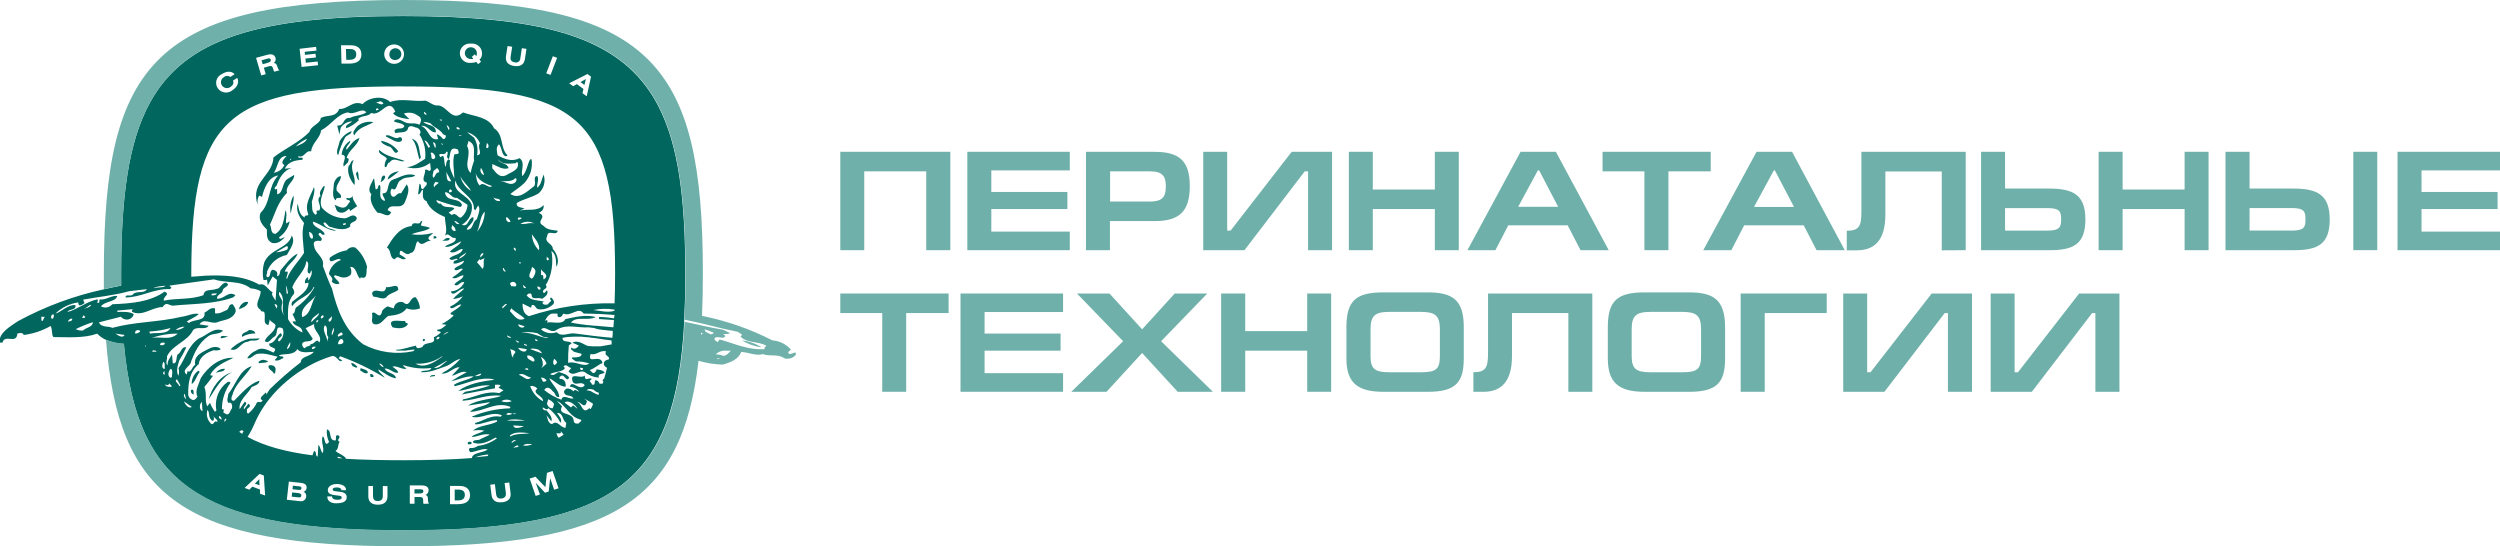 <?xml version="1.0" encoding="UTF-8"?> <svg xmlns="http://www.w3.org/2000/svg" width="270" height="59" viewBox="0 0 270 59" fill="none"> <g clip-path="url(#clip0_1_82)"> <path d="M43.694 18.053C43.773 18.057 43.852 18.057 43.931 18.053H43.694Z" fill="#00665E"></path> <path d="M40.336 13.188C40.027 13.128 39.708 13.138 39.403 13.216C39.099 13.295 38.816 13.44 38.577 13.642C38.351 13.941 37.967 14.317 38.272 14.612C38.73 13.71 39.646 13.637 40.336 13.188Z" fill="#00665E"></path> <path d="M37.282 14.834C37.509 14.535 37.967 14.535 37.967 14.158C37.408 14.364 36.947 14.764 36.671 15.283C36.593 15.809 36.209 16.402 36.519 16.779C36.69 16.102 36.947 15.449 37.282 14.834Z" fill="#00665E"></path> <path d="M43.389 15.206C43.468 14.983 43.389 14.752 43.084 14.834C42.704 15.133 42.246 14.535 41.696 14.607V14.761C42.246 14.983 42.931 15.582 43.389 15.206Z" fill="#00665E"></path> <path d="M36.898 16.702C37.661 16.779 36.898 17.608 37.129 17.976L37.592 17.522C37.592 17.373 37.819 17.069 37.439 17.069C37.666 16.162 38.582 15.8 38.827 14.897C38.138 15.124 37.833 15.722 37.439 16.171C37.208 15.872 37.902 15.496 37.819 15.197C37.558 15.362 37.339 15.583 37.179 15.844C37.02 16.105 36.923 16.398 36.898 16.702Z" fill="#00665E"></path> <path d="M45.453 16.987C45.221 16.239 45.374 15.264 44.458 14.965C44.995 15.487 45.069 16.538 45.3 17.232L45.453 16.987Z" fill="#00665E"></path> <path d="M41.936 15.809C42.473 15.809 42.552 16.928 43.01 16.33C42.562 15.737 41.9 15.335 41.159 15.206C41.173 15.505 41.612 15.654 41.936 15.809Z" fill="#00665E"></path> <path d="M41.784 17.151C41.592 17.413 41.511 17.738 41.557 18.057C41.936 18.057 41.71 17.604 42.094 17.531C42.556 16.856 43.236 17.608 43.694 17.382C42.769 17.01 41.71 16.928 40.946 16.185C40.794 16.702 41.612 16.779 41.784 17.151Z" fill="#00665E"></path> <path d="M37.661 17.894C37.435 18.642 37.814 19.39 38.272 19.989C38.503 19.014 37.661 18.343 38.198 17.296C37.814 17.377 37.911 17.753 37.661 17.894Z" fill="#00665E"></path> <path d="M38.809 19.472C38.656 19.172 38.809 18.724 38.577 18.502L38.425 18.801C38.577 18.95 38.503 19.399 38.809 19.472Z" fill="#00665E"></path> <path d="M41.862 19.399C42.297 19.135 42.706 18.831 43.084 18.492C42.538 18.574 41.936 18.801 41.862 19.399Z" fill="#00665E"></path> <path d="M40.104 20.968C39.877 21.643 40.257 22.391 40.794 22.99C41.33 22.917 41.936 23.665 42.246 22.917L41.862 22.691C42.168 21.784 43.389 22.84 43.773 21.72C44 21.117 44.305 20.446 43.926 19.907L43.315 20.882C42.852 20.732 42.704 21.48 42.32 21.181C42.228 21.062 42.178 20.918 42.178 20.768C42.178 20.619 42.228 20.474 42.32 20.356C42.931 20.809 42.783 19.608 43.315 19.449C43.778 18.996 44.537 19.299 44.842 18.928C43.917 18.628 43.236 19.15 42.473 19.381C41.631 19.68 42.168 20.95 41.33 20.877C41.252 21.176 41.631 21.398 41.557 21.702C40.719 21.476 41.252 20.428 41.025 19.98C40.719 19.98 40.946 20.501 40.562 20.433L40.41 19.309H40.336C40.183 19.771 39.572 20.447 40.104 20.968Z" fill="#00665E"></path> <path d="M41.478 18.95C41.099 19.023 41.252 19.472 41.099 19.621C41.252 19.698 41.33 19.472 41.404 19.472C41.557 19.322 41.71 19.023 41.478 18.95Z" fill="#00665E"></path> <path d="M36.287 21.643C36.213 21.267 36.671 21.417 36.824 21.344C36.898 20.968 36.593 20.891 36.361 20.596C36.209 19.921 36.824 19.621 36.824 19.023C36.44 19.023 36.135 19.476 36.06 19.848C36.06 20.297 35.755 21.344 36.287 21.643Z" fill="#00665E"></path> <path d="M38.119 21.067C38.045 21.439 37.587 21.439 37.435 21.367C37.282 21.666 37.74 21.516 37.814 21.743L37.435 22.264C37.05 22.641 36.509 22.264 36.135 22.115C36.287 22.414 36.287 22.863 36.671 22.94C37.134 23.09 37.509 22.713 37.661 22.564C37.814 22.564 37.74 22.713 37.814 22.79L38.577 22.264C38.374 21.942 37.967 21.417 38.119 21.067Z" fill="#00665E"></path> <path d="M31.707 21.117C31.373 21.711 31.265 22.402 31.401 23.067C31.475 22.468 31.781 21.793 31.707 21.117Z" fill="#00665E"></path> <path d="M44.458 24.413C43.07 24.563 42.399 25.773 41.784 26.735C42.32 27.034 42.015 27.854 42.626 28.004C43.088 27.405 43.236 28.23 43.847 27.931C43.638 27.754 43.408 27.602 43.163 27.478C43.163 26.431 43.773 27.85 44.305 27.328C44.995 27.251 44.768 26.204 45.147 26.055C45.61 26.802 46.073 25.832 46.535 26.055L46.461 25.977C45.925 25.606 46.688 25.379 46.767 25.157C46.014 25.36 45.227 25.411 44.453 25.306C45.064 25.007 45.906 25.007 46.443 24.631C46.059 24.409 45.753 24.481 45.448 24.332L45.601 23.878H45.448C45.314 24.486 44.611 23.738 44.458 24.413Z" fill="#00665E"></path> <path d="M47.132 25.601C47.058 25.451 46.98 25.524 46.827 25.524V25.751H46.98C47.058 25.76 47.211 25.683 47.132 25.601Z" fill="#00665E"></path> <path d="M48.585 25.76C48.201 25.533 47.895 25.982 47.743 26.059C47.974 25.909 48.506 26.132 48.585 25.76Z" fill="#00665E"></path> <path d="M38.374 26.735C38.207 26.682 38.028 26.683 37.861 26.737C37.695 26.79 37.551 26.894 37.448 27.034C36.77 27.147 36.133 27.43 35.598 27.854C35.519 28.761 36.523 27.632 36.819 28.081C36.489 28.199 36.196 28.399 35.968 28.661C35.74 28.923 35.585 29.239 35.519 29.577C35.672 29.799 36.056 30.099 35.825 30.402C35.922 30.523 36.056 30.61 36.208 30.65C36.36 30.69 36.52 30.681 36.666 30.624C36.588 30.325 36.204 30.171 36.056 29.799L36.209 29.727C36.361 29.799 36.514 29.799 36.671 29.876C36.873 29.969 37.1 29.998 37.319 29.957C37.539 29.916 37.739 29.809 37.893 29.65C37.939 29.515 37.956 29.372 37.942 29.231C37.928 29.09 37.885 28.953 37.814 28.829C38.503 28.752 38.503 29.799 38.883 30.098L38.961 29.949C39.799 30.248 39.493 29.201 39.646 28.829C39.45 28.02 39.006 27.289 38.374 26.735Z" fill="#00665E"></path> <path d="M41.71 32.12C42.015 31.667 42.704 31.599 43.01 31.295C43.01 30.475 42.168 31.15 41.71 30.996C41.557 31.971 40.719 31.073 40.257 31.522C40.104 31.744 40.257 31.898 40.336 32.043C40.794 32.043 41.33 32.401 41.71 32.12Z" fill="#00665E"></path> <path d="M43.542 32.646C43.431 32.607 43.312 32.594 43.195 32.608C43.078 32.622 42.966 32.663 42.868 32.728C42.77 32.792 42.69 32.878 42.632 32.979C42.575 33.08 42.542 33.193 42.538 33.308L41.848 33.086C41.617 33.236 41.238 33.458 41.238 33.757C40.932 34.582 40.548 33.458 40.169 33.834C40.322 34.287 39.938 34.881 40.474 35.031C41.159 35.103 41.4 34.505 41.922 34.124C42.612 34.047 43.454 33.975 43.912 33.299C44.141 33.392 44.388 33.441 44.636 33.441C44.885 33.441 45.131 33.392 45.36 33.299C45.323 32.866 45.163 32.451 44.897 32.102C44.231 32.043 44.305 33.308 43.542 32.646Z" fill="#00665E"></path> <path d="M26.807 32.646C26.428 32.42 25.817 33.018 25.817 33.394C26.206 33.245 26.664 33.095 26.807 32.646Z" fill="#00665E"></path> <path d="M43.773 34.668C43.31 34.745 41.71 34.297 42.385 35.344C42.917 35.493 43.773 35.566 44.065 34.967C44 34.89 43.694 34.89 43.773 34.668Z" fill="#00665E"></path> <path d="M26.132 36.386C26.57 36.134 27.071 36.005 27.58 36.015C27.506 35.711 27.2 35.638 26.895 35.638C26.664 35.938 26.053 35.861 26.132 36.386Z" fill="#00665E"></path> <path d="M23.837 36.536C24.128 36.506 24.413 36.43 24.679 36.309C24.448 36.386 23.763 36.087 23.837 36.536Z" fill="#00665E"></path> <path d="M26.807 36.908C27.112 36.609 27.802 36.985 28.029 36.536C27.566 36.609 27.103 36.536 26.807 36.609C26.084 36.82 25.427 37.207 24.896 37.733C25.748 38.032 25.979 36.908 26.807 36.908Z" fill="#00665E"></path> <path d="M45.833 36.609C45.758 36.536 45.605 36.686 45.679 36.835H45.833C45.833 36.763 45.986 36.686 45.833 36.609Z" fill="#00665E"></path> <path d="M28.954 39.007C28.785 38.931 28.606 38.881 28.422 38.857C28.191 38.857 27.811 39.08 27.959 39.229C28.269 39.157 28.801 39.229 28.954 39.007Z" fill="#00665E"></path> <path d="M37.911 39.229L38.064 39.528C38.217 39.605 38.596 39.827 38.596 39.605C38.425 39.456 38.198 39.157 37.911 39.229Z" fill="#00665E"></path> <path d="M29.583 40.353C29.736 40.353 29.736 40.204 29.736 40.127C29.888 39.605 29.509 39.379 29.051 39.456C28.801 39.827 29.491 40.054 29.583 40.353Z" fill="#00665E"></path> <path d="M38.961 39.755L38.883 39.977C39.114 40.127 39.419 40.431 39.725 40.276C39.725 39.905 39.267 39.905 38.961 39.755Z" fill="#00665E"></path> <path d="M24.295 39.827C24.104 39.816 23.913 39.851 23.741 39.93C23.567 40.009 23.418 40.13 23.305 40.281C23.61 40.108 24.221 40.204 24.295 39.827Z" fill="#00665E"></path> <path d="M21.394 40.054C21.172 40.221 20.995 40.438 20.875 40.685C20.755 40.932 20.697 41.204 20.704 41.478C21.088 41.251 21.241 40.571 21.547 40.204C21.547 40.054 21.473 40.054 21.394 40.054Z" fill="#00665E"></path> <path d="M22.541 43.123C23.226 42.076 23.929 40.725 25.063 40.204C23.763 40.562 22.847 41.922 22.541 43.123Z" fill="#00665E"></path> <path d="M39.952 40.426L40.03 40.725H40.336V40.562C40.32 40.528 40.298 40.497 40.27 40.471C40.242 40.446 40.209 40.426 40.173 40.413C40.137 40.401 40.099 40.395 40.061 40.398C40.023 40.4 39.986 40.409 39.952 40.426Z" fill="#00665E"></path> <path d="M46.447 40.653V40.725C46.6 40.576 47.058 40.725 46.98 40.503C46.753 40.503 46.521 40.503 46.447 40.653Z" fill="#00665E"></path> <path d="M20.704 42.076C20.478 42.221 20.704 42.597 20.936 42.597C20.862 42.448 21.014 42.076 20.704 42.076Z" fill="#00665E"></path> <path d="M50.949 47.838C50.875 47.612 50.338 47.689 50.57 47.988C50.722 47.988 50.949 47.988 50.949 47.838Z" fill="#00665E"></path> <path d="M27.529 52.227L28.029 52.413L27.996 51.751L27.529 52.227Z" fill="#00665E"></path> <path d="M32.22 53.256L31.554 53.183L31.503 53.637L32.174 53.709C32.41 53.736 32.526 53.709 32.544 53.546C32.563 53.383 32.461 53.279 32.22 53.256Z" fill="#00665E"></path> <path d="M49.501 52.875H49.108V54.04H49.501C49.964 54.04 50.204 53.827 50.204 53.446C50.204 53.066 49.968 52.875 49.501 52.875Z" fill="#00665E"></path> <path d="M37.786 6.456C38.249 6.456 38.485 6.234 38.476 5.853C38.466 5.472 38.226 5.282 37.758 5.295H37.365L37.393 6.46L37.786 6.456Z" fill="#00665E"></path> <path d="M28.908 6.782C29.167 6.705 29.287 6.623 29.236 6.442C29.185 6.261 29.042 6.288 28.773 6.365L28.246 6.515L28.371 6.936L28.908 6.782Z" fill="#00665E"></path> <path d="M42.704 6.479C42.832 6.478 42.957 6.44 43.063 6.369C43.169 6.299 43.251 6.2 43.3 6.084C43.348 5.968 43.36 5.84 43.334 5.717C43.309 5.594 43.247 5.482 43.156 5.393C43.065 5.305 42.95 5.245 42.825 5.221C42.699 5.197 42.569 5.21 42.451 5.258C42.333 5.306 42.232 5.387 42.161 5.492C42.09 5.596 42.052 5.718 42.052 5.844C42.044 5.929 42.056 6.016 42.086 6.097C42.116 6.178 42.164 6.251 42.226 6.311C42.288 6.372 42.363 6.418 42.446 6.447C42.529 6.476 42.617 6.487 42.704 6.479Z" fill="#00665E"></path> <path d="M63.275 8.532L62.692 8.863L63.117 9.176L63.275 8.532Z" fill="#00665E"></path> <path d="M32.23 52.517L31.633 52.453L31.591 52.839L32.183 52.902C32.424 52.925 32.539 52.902 32.558 52.735C32.577 52.567 32.47 52.544 32.23 52.517Z" fill="#00665E"></path> <path d="M50.866 6.379C50.953 6.386 51.041 6.37 51.12 6.333L50.954 6.148L51.268 5.871L51.44 6.061C51.486 5.967 51.509 5.863 51.504 5.758C51.508 5.63 51.473 5.504 51.403 5.396C51.333 5.288 51.231 5.204 51.111 5.153C50.992 5.102 50.859 5.088 50.731 5.111C50.603 5.135 50.485 5.196 50.393 5.286C50.3 5.376 50.237 5.491 50.212 5.616C50.187 5.742 50.201 5.872 50.252 5.989C50.303 6.107 50.388 6.207 50.498 6.276C50.607 6.346 50.736 6.381 50.866 6.379Z" fill="#00665E"></path> <path d="M21.347 53.31C25.974 56.162 33.025 57.282 43.556 57.282C66.601 57.282 72.954 51.959 73.893 34.777C73.893 34.7 73.893 34.623 73.893 34.546C73.967 33.113 74.005 31.602 74.008 30.012C74.008 29.845 74.008 29.686 74.008 29.518C74.008 21.621 73.301 15.772 71.131 11.529C70.831 10.934 70.491 10.36 70.113 9.811C66.046 3.872 58.144 1.736 43.542 1.736C27.908 1.736 19.945 4.189 16.166 11.134C13.852 15.405 13.079 21.371 13.079 29.518C13.079 29.971 13.079 30.425 13.079 30.851C12.446 30.973 11.821 31.105 11.201 31.25C7.964 31.953 4.848 33.109 1.948 34.682C1.184 35.208 -0.19 35.956 -0.037 37.003H0.268C0.5 36.033 1.795 37.23 1.874 36.033C2.1 35.956 2.484 35.879 2.558 36.178C3.583 36.049 4.572 35.719 5.464 35.208C5.691 35.58 5.538 36.114 5.769 36.405C7.37 36.405 9.05 36.554 10.502 36.033C10.762 36.313 11.076 36.538 11.428 36.695C12.043 36.957 12.701 37.11 13.371 37.148C14.125 45.096 16.323 50.218 21.347 53.31ZM4.599 34.668C4.372 34.668 4.525 34.369 4.451 34.215H4.83L4.599 34.668ZM19.339 41.704C19.339 41.405 18.729 41.178 19.113 40.956L19.492 41.632L19.339 41.704ZM19.876 43.35L20.714 43.949C20.404 44.189 20.02 43.735 19.867 43.346L19.876 43.35ZM19.95 42.529C20.029 42.752 20.029 42.901 20.108 43.128C20.02 43.046 19.714 42.747 19.941 42.525L19.95 42.529ZM21.801 43.436L21.875 44.406C21.472 44.243 21.546 43.645 21.778 43.423L21.801 43.436ZM23.48 45.603C23.096 45.232 23.096 46.129 22.717 45.68C22.544 45.49 22.425 45.258 22.371 45.008C22.317 44.759 22.331 44.499 22.412 44.257C22.717 44.633 22.412 45.082 22.944 45.454C23.249 45.381 23.022 45 23.096 44.855C22.999 45.141 23.61 45.291 23.457 45.59L23.48 45.603ZM23.707 44.932C23.777 44.967 23.837 45.02 23.878 45.085C23.919 45.151 23.94 45.227 23.938 45.304C23.763 45.29 23.531 45.068 23.684 44.919L23.707 44.932ZM24.318 45.531C24.165 45.603 24.244 45.304 24.318 45.231C24.392 45.159 24.396 45.304 24.47 45.304C24.373 45.367 24.373 45.44 24.295 45.517L24.318 45.531ZM26.168 46.864C26.053 46.791 25.942 46.718 25.835 46.641C25.993 46.514 26.117 46.365 26.298 46.578C26.242 46.66 26.196 46.755 26.159 46.85L26.168 46.864ZM28.079 53.319V52.866L27.251 52.558L26.927 52.884L26.418 52.694L28.028 51.184L28.491 51.352L28.634 53.514L28.079 53.319ZM33.072 53.637C33.064 53.717 33.039 53.795 32.998 53.865C32.956 53.934 32.9 53.995 32.833 54.041C32.765 54.087 32.688 54.118 32.607 54.132C32.526 54.146 32.443 54.143 32.364 54.122L30.976 53.972L31.198 52.009L32.489 52.15C32.951 52.2 33.15 52.386 33.113 52.712C33.106 52.803 33.072 52.889 33.014 52.96C32.956 53.031 32.878 53.084 32.789 53.111C32.889 53.152 32.97 53.225 33.02 53.319C33.07 53.412 33.085 53.52 33.062 53.623L33.072 53.637ZM36.375 54.362C35.699 54.362 35.339 54.104 35.348 53.61H35.861C35.861 53.85 36.056 53.972 36.444 53.977C36.745 53.977 36.907 53.895 36.907 53.741C36.907 53.587 36.787 53.551 36.514 53.519L36.157 53.478C35.648 53.424 35.399 53.251 35.403 52.916C35.408 52.58 35.778 52.263 36.384 52.272C36.99 52.281 37.388 52.531 37.379 52.943H36.879C36.856 52.748 36.694 52.648 36.389 52.644C36.084 52.639 35.926 52.721 35.926 52.861C35.926 53.002 36.042 53.034 36.329 53.066L36.703 53.111C37.208 53.17 37.448 53.351 37.444 53.7C37.448 54.122 37.074 54.358 36.366 54.349L36.375 54.362ZM36.449 49.348C36.666 49.303 36.81 49.43 36.962 49.507L36.5 49.47C36.47 49.43 36.449 49.383 36.44 49.334L36.449 49.348ZM41.848 53.6C41.848 54.203 41.483 54.507 40.807 54.507C40.132 54.507 39.776 54.185 39.78 53.6V52.49H40.285V53.551C40.285 53.931 40.432 54.113 40.807 54.113C41.182 54.113 41.339 53.9 41.344 53.578V52.494H41.848V53.6ZM45.753 54.417C45.725 54.371 45.709 54.32 45.707 54.267V54.131C45.707 53.795 45.647 53.678 45.351 53.678H44.768V54.403H44.259V52.426H45.494C46.022 52.426 46.281 52.571 46.285 52.948C46.291 53.055 46.262 53.16 46.203 53.251C46.144 53.341 46.058 53.411 45.957 53.451C46.174 53.532 46.197 53.641 46.216 53.868C46.199 54.049 46.237 54.23 46.327 54.389L45.753 54.417ZM49.529 54.457H48.603V52.481H49.63C50.255 52.481 50.759 52.748 50.764 53.465C50.769 54.181 50.223 54.444 49.519 54.444L49.529 54.457ZM50.977 49.47C48.807 49.638 46.35 49.706 43.574 49.706C41.261 49.706 39.183 49.661 37.3 49.547L37.37 49.52C37.143 49.144 36.532 48.994 36.227 48.695C36.606 48.545 36.454 47.947 36.69 47.725C36.227 47.498 36.842 47.349 36.611 47.05C36.079 46.827 36.384 47.503 36.231 47.575C35.389 47.575 35.922 46.528 35.306 46.374C35.257 46.84 35.337 47.309 35.538 47.734C35.001 48.405 35.154 47.208 34.848 47.131C34.621 47.734 35.08 48.405 34.848 48.944C34.621 48.718 34.621 48.269 34.386 48.038L34.311 49.307C34.006 49.307 34.233 48.709 33.927 48.709C33.846 48.856 33.786 49.013 33.747 49.176C30.837 48.799 28.537 48.174 26.738 47.185C27.06 46.673 27.337 46.135 27.566 45.576C29.018 42.285 32.377 39.515 35.815 38.467C36.426 38.318 36.578 39.292 36.962 38.921L36.578 38.699L36.731 38.472C38.413 39.079 40.026 39.857 41.543 40.793C41.464 40.566 40.854 40.195 40.854 39.886C41.464 40.258 42.154 40.793 42.764 40.856C42.69 40.258 41.77 40.335 41.543 39.809C42.08 39.737 42.468 40.335 42.996 40.263C42.996 39.964 42.612 39.809 42.385 39.592C42.848 39.442 43.454 39.964 43.912 39.814L43.528 39.515L43.606 39.442C44.563 39.767 45.583 39.869 46.586 39.741C46.433 40.195 45.661 39.891 45.439 40.195C46.364 40.267 47.197 39.895 48.034 39.596C48.645 39.447 49.103 38.848 49.714 38.771C49.137 39.42 48.438 39.954 47.655 40.344H47.96C48.571 40.267 49.103 39.596 49.64 39.669L48.798 40.575C49.334 40.503 49.866 39.977 50.403 40.204C49.824 40.494 49.263 40.818 48.724 41.174C49.487 41.024 50.324 40.575 51.166 40.653C50.477 41.106 49.714 41.106 49.029 41.559L49.103 41.709C50.491 41.41 51.777 40.662 53.304 40.961V41.033C51.916 41.183 50.477 41.487 49.487 42.23C50.63 42.085 51.851 41.487 52.925 41.636C52.056 41.939 51.161 42.163 50.25 42.307L49.866 42.607C51.014 42.384 52.235 42.153 53.457 41.936V41.559C53.609 41.559 53.919 41.487 54.067 41.636L53.841 41.859L54.373 42.158L53.91 42.457C52.462 42.158 51.315 42.91 50.014 43.132L49.94 43.282C51.393 43.205 52.689 42.534 54.141 42.756C53.147 43.133 51.541 43.132 50.551 43.803L52.92 43.432C52.457 43.953 51.236 43.885 50.778 44.474C52.231 44.474 53.605 43.282 55.132 43.953L55.057 44.103C53.635 44.138 52.233 44.446 50.931 45.009C51.999 45.309 53.073 44.338 54.215 44.86L54.063 45.009C52.994 44.787 52.212 45.463 51.315 45.685V45.834C52.157 45.834 52.841 45.381 53.683 45.381V45.531C52.841 45.984 51.773 45.903 51.083 46.505C51.488 46.428 51.904 46.428 52.309 46.505C51.847 46.805 51.236 46.877 50.921 47.176C51.458 47.254 52.221 46.723 52.911 46.954L51.916 47.408C51.689 47.63 51.074 47.408 51.074 47.779C51.916 48.156 52.832 47.63 53.522 47.258L53.674 47.331C53.077 47.786 52.363 48.071 51.611 48.156C51.493 48.247 51.358 48.313 51.213 48.352C51.068 48.39 50.917 48.399 50.769 48.378C50.542 48.527 50.694 48.677 50.769 48.831C51.384 48.831 52.069 48.378 52.679 48.532C52.189 48.944 51.102 48.822 50.968 49.434L50.977 49.47ZM31.105 34.478C31.105 33.503 31.026 32.528 31.716 31.78C31.869 31.558 31.716 31.259 31.563 31.032C31.943 29.985 32.951 29.314 33.09 28.19C33.622 28.489 32.859 29.464 33.469 29.55L33.622 29.178C33.775 29.477 33.548 29.999 33.317 30.298C33.243 30.225 33.317 29.999 33.243 29.926C33.129 29.995 33.038 30.095 32.984 30.215C32.929 30.335 32.913 30.468 32.937 30.597L33.317 30.525C33.317 31.431 32.327 31.948 31.716 32.469C31.663 32.496 31.617 32.534 31.58 32.58C31.543 32.626 31.517 32.678 31.502 32.735C31.488 32.792 31.486 32.85 31.496 32.908C31.507 32.965 31.53 33.02 31.563 33.068C32.174 32.161 33.469 32.021 33.877 30.973L33.95 31.046C33.461 31.905 32.783 32.647 31.966 33.218C31.813 33.444 31.892 33.893 31.586 33.893L31.966 34.714H31.586C31.813 35.389 32.655 35.09 32.655 35.91C31.989 35.596 31.443 35.081 31.096 34.442L31.105 34.478ZM31.105 37.697H31.026C30.952 37.47 31.258 37.171 31.332 36.944C31.364 37.073 31.358 37.208 31.317 37.335C31.275 37.461 31.199 37.574 31.096 37.66L31.105 37.697ZM30.952 31.708L30.874 30.801C30.996 31.091 31.073 31.396 31.105 31.708H30.952ZM33.395 25.048C33.466 25.066 33.532 25.098 33.59 25.142C33.648 25.186 33.696 25.241 33.731 25.304C33.767 25.367 33.789 25.436 33.797 25.507C33.804 25.578 33.797 25.651 33.775 25.719L33.701 25.796C33.386 25.683 33.386 25.234 33.386 25.012L33.395 25.048ZM34.08 32.007C33.617 32.605 33.617 33.952 32.632 34.251C32.391 33.168 33.539 32.646 34.071 31.971L34.08 32.007ZM33.617 34.85C33.543 34.328 34.154 34.102 34.459 33.802C34.455 34.142 33.918 34.442 33.613 34.813L33.617 34.85ZM34.381 34.627C34.307 34.7 34.307 34.777 34.228 34.85C34.071 34.741 34.21 34.514 34.376 34.591L34.381 34.627ZM32.701 37.021C33.007 36.722 33.627 37.021 33.77 36.568L33.007 35.444L33.932 34.99C33.779 35.738 34.927 36.264 34.469 37.012C34.237 36.414 33.932 37.239 33.543 37.162C33.543 37.461 33.081 37.311 32.933 37.615C32.697 37.583 32.544 37.212 32.697 36.985L32.701 37.021ZM34.089 37.474C34.054 37.544 34 37.602 33.933 37.642C33.866 37.682 33.789 37.702 33.71 37.701C33.613 37.434 33.918 37.434 34.071 37.434L34.089 37.474ZM34.931 34.106C35.005 34.256 34.853 34.333 34.7 34.405C34.529 34.215 34.834 33.993 34.913 34.065L34.931 34.106ZM35.464 36.427L35.311 36.949C35.464 36.427 34.7 35.752 35.084 35.135C35.524 35.339 35.135 36.087 35.445 36.386L35.464 36.427ZM35.621 34.782C35.195 34.505 35.81 34.355 35.847 34.102C35.838 34.283 35.875 34.605 35.598 34.741L35.621 34.782ZM36.083 35.453C36.079 35.718 35.998 35.977 35.852 36.201C35.755 36.028 35.903 35.638 36.06 35.412L36.083 35.453ZM36.615 36.427L36.463 36.201C36.541 36.128 36.925 35.679 36.999 36.056C37.05 36.309 36.671 36.16 36.592 36.386L36.615 36.427ZM37.078 36.804C37.157 37.098 36.852 37.175 36.699 37.175H36.523C36.44 36.985 36.824 36.309 37.05 36.763L37.078 36.804ZM40.974 39.27C41.201 39.27 41.358 39.496 41.437 39.646C41.33 39.678 41.025 39.456 40.946 39.229L40.974 39.27ZM47.77 38.522C47.007 39.048 45.86 39.882 44.87 39.27C45.892 39.344 46.909 39.065 47.743 38.481L47.77 38.522ZM47.465 36.427C47.465 36.577 47.312 36.65 47.16 36.65C47.058 36.536 47.285 36.309 47.437 36.386L47.465 36.427ZM48.261 39.002C47.821 39.297 47.456 39.85 46.873 39.719C47.341 39.492 47.795 39.239 48.233 38.962L48.261 39.002ZM47.77 36.282C47.932 36.05 48.179 35.887 48.46 35.829C48.279 36.028 47.974 36.087 47.743 36.237L47.77 36.282ZM49.071 23.86C49.297 23.86 49.45 24.082 49.603 24.16C49.348 24.336 49.117 23.965 49.043 23.815L49.071 23.86ZM49.223 24.907C49.071 25.057 48.761 24.83 48.761 24.608L48.835 24.309C49.043 24.486 49.196 24.636 49.196 24.862L49.223 24.907ZM48.839 23.262L48.46 22.962C48.612 22.813 48.922 22.736 49.071 22.509C48.765 22.21 47.923 22.582 47.618 21.983C47.391 22.06 47.312 21.911 47.155 21.761V21.607C47.998 21.928 48.866 22.18 49.751 22.36L49.903 22.133C49.524 21.226 48.224 21.911 48.053 20.773C48.589 20.696 48.742 21.444 49.353 21.371L50.496 22.119C50.481 22.38 50.413 22.634 50.295 22.868C50.177 23.102 50.013 23.309 49.811 23.479C49.501 23.665 49.27 22.84 48.812 23.216L48.839 23.262ZM46.475 16.602L46.628 16.448C46.854 16.602 47.007 16.747 47.007 16.974C47.007 17.123 46.854 17.123 46.854 17.196C46.369 17.151 46.753 16.702 46.447 16.557L46.475 16.602ZM45.707 13.156C45.969 13.171 46.227 13.221 46.475 13.306C46.854 13.759 47.544 13.982 47.863 14.503L48.168 14.653C48.168 14.807 48.016 15.178 47.784 14.952C47.637 14.739 47.422 14.58 47.174 14.498L47.326 15.024C46.336 15.246 46.336 13.9 45.476 13.601C46.16 13.451 46.544 14.426 47.081 14.276C47.058 13.36 46.063 13.637 45.679 13.111L45.707 13.156ZM45.86 12.109L46.091 12.331C45.985 12.513 45.679 12.213 45.832 12.064L45.86 12.109ZM47.465 12.934C47.544 12.934 47.696 12.857 47.696 12.934V13.084L47.465 12.934ZM48.46 17.196C48.687 16.824 48.46 15.7 49.45 16.148L49.529 16.375C49.603 16.747 49.223 16.602 49.066 16.674C48.835 17.495 49.066 18.397 49.066 19.295C48.835 18.697 48.455 18.171 48.603 17.35L48.451 17.196C48.145 17.422 48.219 17.722 48.145 18.021C47.914 17.722 48.067 17.114 47.84 16.824L47.535 16.974C47.535 16.824 47.382 16.824 47.456 16.674C47.687 16.525 48.067 16.824 48.219 16.375C48.585 16.402 48.048 16.928 48.432 17.151L48.46 17.196ZM48.228 13.533C48.381 13.533 48.534 13.755 48.534 13.904C48.527 13.961 48.501 14.014 48.46 14.054L48.228 13.533ZM51.514 16.824C51.651 16.161 51.543 15.471 51.208 14.879L50.445 14.281C50.757 14.357 51.046 14.505 51.288 14.713C51.529 14.922 51.716 15.184 51.833 15.478C51.486 15.954 52.254 16.702 51.486 16.779L51.514 16.824ZM53.119 20.115C52.735 20.415 52.194 19.517 51.819 20.043C51.439 19.667 51.439 19.068 51.356 18.619C51.486 19.399 52.402 19.848 53.091 20.07L53.119 20.115ZM51.971 18.171C52.119 18.399 52.223 18.653 52.277 18.919C52.199 18.892 52.128 18.849 52.068 18.793C52.008 18.737 51.961 18.67 51.929 18.595C51.898 18.52 51.883 18.439 51.886 18.359C51.888 18.278 51.908 18.198 51.944 18.125L51.971 18.171ZM52.508 15.904L52.582 15.45C52.66 15.494 52.719 15.565 52.747 15.649C52.775 15.732 52.771 15.823 52.735 15.904C52.716 16.031 52.554 16.031 52.48 15.881L52.508 15.904ZM52.124 29.074C51.944 28.807 51.739 28.557 51.514 28.326L51.819 27.954V28.104L52.355 27.877C52.096 28.154 52.402 28.775 52.096 29.051L52.124 29.074ZM51.971 40.376C51.971 40.598 51.361 40.675 51.282 40.598C51.486 40.562 51.717 40.353 51.944 40.353L51.971 40.376ZM52.203 27.356C52.203 27.578 51.971 27.655 51.893 27.809C51.874 27.76 51.867 27.707 51.872 27.655C51.877 27.602 51.893 27.552 51.92 27.506C51.947 27.461 51.984 27.422 52.028 27.392C52.072 27.362 52.122 27.342 52.175 27.333L52.203 27.356ZM51.361 25.256C51.893 24.658 51.745 23.389 52.355 22.863C52.337 23.753 51.969 24.602 51.328 25.234L51.361 25.256ZM50.597 15.228C51.523 15.605 51.06 16.652 51.208 17.327C51.045 17.77 50.917 18.225 50.824 18.687C49.987 17.781 50.977 16.738 50.445 15.768L50.597 15.228ZM50.866 20.614C50.578 20.439 50.329 20.21 50.132 19.94C49.935 19.67 49.794 19.364 49.718 19.041C49.94 19.549 50.644 20.161 50.866 20.614ZM49.566 14.625H49.871C49.806 14.684 49.501 14.761 49.575 14.607L49.566 14.625ZM49.644 13.954C49.566 14.027 49.182 13.954 49.339 13.728C49.398 13.729 49.456 13.744 49.508 13.77C49.561 13.796 49.608 13.832 49.644 13.877V13.954ZM48.812 20.614C48.809 20.653 48.792 20.69 48.764 20.718C48.736 20.745 48.699 20.762 48.659 20.764H48.506C48.432 20.519 48.659 20.297 48.812 20.614ZM48.168 18.52L48.737 19.567C48.09 19.707 48.312 18.86 48.168 18.502V18.52ZM47.669 15.45C47.743 15.45 47.821 15.6 47.821 15.6L47.743 15.673L47.669 15.45ZM47.058 15.904L46.979 15.976L46.753 15.378C47.058 15.355 47.058 15.655 47.058 15.881V15.904ZM46.447 15.831L46.295 15.976L45.832 15.156C46.239 15.283 46.239 15.582 46.447 15.809V15.831ZM46.827 18.452L47.211 18.148C47.277 18.205 47.331 18.275 47.37 18.352C47.409 18.43 47.432 18.515 47.437 18.601C47.058 18.601 47.058 18.977 46.827 19.2C46.6 19.023 46.827 18.651 46.827 18.429V18.452ZM47.058 19.644C47.211 19.721 47.285 19.644 47.363 19.721C47.285 19.943 46.979 19.943 46.901 20.242C46.753 19.998 46.905 19.771 47.058 19.621V19.644ZM50.949 22.115C50.57 20.991 48.812 20.841 49.196 19.494C49.422 20.691 51.254 21.217 51.18 22.564L51.333 22.713L51.638 22.192C51.944 22.564 51.638 23.239 51.486 23.688C50.949 23.987 51.18 24.808 50.417 24.808C50.417 24.436 51.342 23.987 51.102 23.448C50.491 23.597 50.639 24.572 49.88 24.273C50.259 24.054 50.562 23.73 50.752 23.341C50.943 22.953 51.011 22.518 50.949 22.092V22.115ZM50.338 27.279C50.264 27.578 49.876 27.804 49.575 27.954C49.654 27.632 50.186 27.483 50.338 27.256V27.279ZM53.776 17.173C54.16 17.776 54.923 17.699 55.687 17.627C55.761 17.549 55.761 17.472 55.913 17.549C56.145 18.375 55.15 18.597 54.692 18.91C53.929 19.286 53.549 18.61 53.165 18.162V17.708C53.702 17.935 54.313 18.384 54.923 18.162C54.771 17.527 53.929 17.753 53.776 17.151V17.173ZM55.761 30.774C55.761 31.073 55.381 30.851 55.229 30.924L55.076 30.624C55.114 30.556 55.174 30.503 55.246 30.471C55.318 30.439 55.398 30.431 55.476 30.448C55.553 30.465 55.622 30.506 55.674 30.564C55.725 30.623 55.756 30.697 55.761 30.774ZM55.534 26.735C55.57 26.748 55.603 26.768 55.63 26.795C55.658 26.821 55.679 26.852 55.694 26.887C55.708 26.922 55.715 26.96 55.714 26.998C55.712 27.035 55.703 27.072 55.687 27.106C55.608 27.034 55.381 26.884 55.534 26.735ZM58.208 27.034C57.741 26.574 57.468 25.959 57.445 25.311C57.75 25.76 58.361 26.358 58.208 27.034ZM58.361 31.073C58.361 31.15 58.435 31.223 58.282 31.295C58.241 31.289 58.201 31.274 58.166 31.251C58.131 31.228 58.101 31.197 58.08 31.162C58.058 31.126 58.045 31.086 58.041 31.045C58.036 31.004 58.041 30.962 58.056 30.924C58.17 30.942 58.277 30.994 58.361 31.073ZM57.593 29.949L57.445 30.098C56.83 29.876 57.445 29.278 57.445 28.829C58.056 29.128 57.806 29.577 57.593 29.949ZM56.205 24.187C56.455 24.018 56.755 23.934 57.058 23.948C57.361 23.962 57.652 24.073 57.884 24.264C57.519 23.887 56.83 24.264 56.219 24.187H56.205ZM56.816 31.073C56.663 31.223 56.436 30.996 56.51 30.774L56.816 31.073ZM56.284 28.353C56.284 28.507 56.131 28.43 56.052 28.43V28.321C56.145 28.376 56.219 28.321 56.297 28.376L56.284 28.353ZM55.978 23.715C55.747 23.493 56.205 23.416 56.358 23.566C56.297 23.588 56.145 23.738 55.992 23.738L55.978 23.715ZM56.663 34.419C55.9 34.791 55.52 34.043 55.062 33.594L55.215 33.295C55.687 33.761 56.371 34.065 56.677 34.442L56.663 34.419ZM54.757 32.846L54.294 33.299L54.215 33.15C54.387 33.095 54.539 32.719 54.771 32.855L54.757 32.846ZM54.294 28.956C54.447 28.879 54.447 29.178 54.599 29.255V29.328C54.387 29.35 54.313 29.128 54.313 28.979L54.294 28.956ZM55.437 38.608C55.132 38.458 55.284 37.86 55.057 37.701C55.284 37.778 55.52 37.778 55.668 38.001C55.608 38.259 55.303 38.331 55.455 38.631L55.437 38.608ZM54.752 36.214L55.215 36.441C55.15 36.536 54.771 36.482 54.771 36.237L54.752 36.214ZM55.284 43.323C55.103 43.397 54.909 43.435 54.713 43.435C54.517 43.435 54.322 43.397 54.141 43.323C54.316 43.214 54.519 43.158 54.726 43.162C54.932 43.166 55.133 43.23 55.303 43.346L55.284 43.323ZM55.386 44.683C55.443 44.66 55.503 44.648 55.564 44.648C55.625 44.648 55.686 44.66 55.742 44.683C55.688 44.712 55.626 44.728 55.564 44.728C55.502 44.728 55.441 44.712 55.386 44.683C55.164 44.76 54.923 44.887 54.673 44.746C54.891 44.474 55.159 44.642 55.404 44.706L55.386 44.683ZM56.048 36.885V36.962C55.895 37.112 55.742 36.813 55.668 36.74C55.839 36.763 55.913 36.908 56.066 36.908L56.048 36.885ZM55.974 35.017L56.658 35.239C56.45 35.575 55.913 35.262 55.992 35.04L55.974 35.017ZM58.037 37.71C58.226 37.788 58.387 37.919 58.5 38.087V38.159L57.274 37.706C57.445 37.583 57.806 37.66 58.056 37.733L58.037 37.71ZM57.806 36.74V36.586L58.037 36.74C58.13 36.908 57.898 36.835 57.806 36.763V36.74ZM57.732 38.907C57.728 38.947 57.711 38.983 57.682 39.011C57.653 39.038 57.615 39.055 57.574 39.057C57.348 38.907 56.811 38.758 56.964 38.386C57.139 38.374 57.312 38.422 57.456 38.521C57.599 38.62 57.703 38.764 57.75 38.93L57.732 38.907ZM57.042 39.954C56.89 39.954 56.811 39.882 56.658 39.882C56.755 39.755 57.061 39.678 57.061 39.977L57.042 39.954ZM56.89 37.339L56.584 37.261L56.658 37.112C56.755 37.284 56.982 37.135 56.908 37.361L56.89 37.339ZM56.89 37.71C56.811 38.236 56.048 37.86 55.964 37.561L56.89 37.71ZM56.811 45.417C56.125 45.456 55.438 45.456 54.752 45.417C55.229 45.218 56.219 45.29 56.83 45.44L56.811 45.417ZM56.584 46.02C56.432 46.093 55.516 46.474 55.437 45.943L56.584 46.02ZM57.269 46.768C56.584 46.918 55.742 46.768 55.132 47.14L55.057 47.063C55.534 46.564 56.524 46.714 57.288 46.791L57.269 46.768ZM56.048 40.48C56.432 40.181 56.89 40.702 57.348 40.779C56.908 41.251 56.45 40.562 56.066 40.503L56.048 40.48ZM58.037 41.976C57.348 42.502 58.722 42.724 58.648 43.337C57.989 42.98 57.493 42.392 57.26 41.691C57.409 41.663 57.562 41.677 57.703 41.732C57.844 41.786 57.966 41.879 58.056 41.999L58.037 41.976ZM58.416 40.779C58.536 40.773 58.656 40.797 58.763 40.849C58.87 40.902 58.961 40.981 59.027 41.079C58.953 41.228 58.8 41.228 58.648 41.228L58.416 40.779ZM58.416 39.805C58.8 39.433 58.569 38.898 58.416 38.535C58.565 38.613 58.696 38.719 58.801 38.848C58.906 38.976 58.983 39.125 59.027 39.283L58.416 39.805ZM56.353 35.915C56.914 35.829 57.487 35.855 58.037 35.992L58.648 36.364C58.874 36.441 59.111 36.364 59.18 36.514C58.361 36.482 57.445 35.861 56.371 35.938L56.353 35.915ZM54.673 23.416C54.888 23.53 55.052 23.717 55.136 23.942C54.923 24.114 54.539 23.815 54.692 23.439L54.673 23.416ZM54.063 19.599C54.599 19.526 55.284 19.676 55.668 19.227C55.895 19.377 55.742 19.526 55.668 19.68C55.076 20.161 54.618 19.549 54.104 19.621L54.063 19.599ZM53.989 21.698C53.847 21.73 53.697 21.709 53.57 21.64C53.443 21.57 53.346 21.457 53.299 21.321C53.549 21.566 54.007 21.344 54.007 21.72L53.989 21.698ZM52.67 49.253C52.245 49.298 51.81 49.343 51.361 49.38C51.804 49.209 52.273 49.11 52.749 49.085L52.67 49.253ZM54.22 54.24C53.545 54.317 53.156 54.04 53.082 53.451L52.948 52.349L53.447 52.29L53.577 53.342C53.623 53.723 53.799 53.882 54.169 53.836C54.539 53.791 54.669 53.564 54.632 53.242L54.498 52.168L55.002 52.109L55.136 53.211C55.229 53.818 54.91 54.163 54.239 54.249L54.22 54.24ZM55.516 47.53H55.742L55.28 47.829C55.15 47.761 55.455 47.539 55.534 47.539L55.516 47.53ZM55.437 48.351C55.59 48.273 55.742 48.051 55.974 48.128C56.066 48.36 55.687 48.269 55.455 48.36L55.437 48.351ZM57.5 47.979C57.188 48.113 56.845 48.164 56.506 48.128C56.603 47.911 57.214 47.911 57.519 47.988L57.5 47.979ZM59.846 52.889L59.416 51.637L59.259 53.084L58.861 53.215L57.852 52.136L58.315 53.406L57.852 53.56L57.204 51.687L57.824 51.483L58.902 52.617L59.069 51.071L59.68 50.867L60.327 52.735L59.846 52.889ZM60.309 47.263C60.263 47.196 60.221 47.126 60.184 47.054V47.027C60.145 46.948 60.114 46.866 60.091 46.782C60.244 46.782 60.702 46.932 60.554 46.555L60.873 46.941C60.716 47.063 60.535 47.172 60.346 47.272L60.309 47.263ZM61.072 46.184C60.535 46.256 60.23 45.277 59.619 45.807C59.157 45.735 59.157 45.132 59.009 44.833L59.545 45.508C59.698 45.055 59.314 44.683 59.009 44.311C58.703 44.384 58.546 44.085 58.629 44.012C58.782 44.012 59.009 44.384 59.24 44.084C59.775 44.519 60.215 45.054 60.535 45.658C60.767 45.358 60.383 44.91 60.156 44.61C60.841 44.533 60.688 45.358 61.146 45.658C61.183 45.889 61.044 45.966 61.109 46.193L61.072 46.184ZM59.161 43.114C59.449 43.199 59.694 43.385 59.851 43.636L59.698 44.089C59.587 44.104 59.475 44.082 59.378 44.028C59.281 43.974 59.205 43.891 59.161 43.79C58.972 43.572 59.194 43.346 59.194 43.123L59.161 43.114ZM62.4 45.744H62.238L62.132 45.708H62.109L62.03 45.639C62.003 45.595 61.981 45.548 61.965 45.499V45.463C61.947 45.392 61.933 45.321 61.923 45.25C61.697 44.497 60.17 44.873 60.702 43.89L60.119 43.282L60.503 43.504C61.267 44.103 61.646 45.077 62.719 45.318C62.739 45.362 62.764 45.405 62.793 45.445C62.678 45.549 62.571 45.644 62.456 45.753L62.4 45.744ZM60.975 43.477C61.438 43.105 62.201 43.776 62.363 44.153L61.9 43.776L61.674 44.003L60.975 43.477ZM63.728 44.148L63.649 44.075C62.886 44.824 62.886 43.622 62.354 43.404C62.659 43.327 63.117 44.225 63.344 43.477C63.497 43.255 63.117 43.105 63.039 43.024C63.205 43.105 63.372 43.191 63.534 43.287L63.58 43.314C63.742 43.404 63.904 43.504 64.043 43.608C64.01 43.817 63.899 43.994 63.783 44.189L63.728 44.148ZM64.57 42.634C64.293 42.524 64.026 42.389 63.774 42.23H63.742L63.598 42.18H63.547C63.481 42.166 63.412 42.158 63.344 42.158C63.575 41.936 63.807 42.008 64.107 42.085C64.152 42.133 64.2 42.176 64.251 42.217L64.306 42.253L64.403 42.312L64.482 42.348L64.565 42.38L64.672 42.421C64.695 42.489 64.662 42.57 64.626 42.652L64.57 42.634ZM65.736 38.789V38.839C65.273 38.839 65.046 39.293 65.352 39.587C65.416 39.641 65.486 39.688 65.56 39.728C65.463 40.122 65.366 40.508 65.255 40.875C65.183 40.931 65.119 40.996 65.065 41.07C65.092 41.113 65.126 41.152 65.167 41.183C65.135 41.274 65.107 41.36 65.079 41.446C64.973 41.435 64.866 41.435 64.76 41.446C64.686 41.296 64.607 41.07 64.297 41.07C64.144 41.219 64.376 41.668 63.918 41.523C63.918 41.373 63.765 41.301 63.686 41.147L63.918 40.925C63.612 40.698 63.154 41.301 63.154 40.548C62.77 41.002 61.47 40.095 61.854 41.224C62.16 41.75 62.779 41.074 63.154 41.6C62.617 42.348 61.766 40.925 61.549 41.75C61.934 41.8 62.288 41.985 62.544 42.271C62.391 42.348 62.081 41.899 61.928 42.271C61.84 42.159 61.723 42.071 61.588 42.019C61.454 41.966 61.308 41.95 61.165 41.972C61.012 42.121 60.859 42.194 60.938 42.425C61.091 42.879 61.702 42.575 61.928 43.024C61.549 43.173 60.785 42.502 60.633 43.173C59.96 42.928 59.335 42.574 58.782 42.126C59.009 41.673 59.467 41.904 59.707 42.276C60.013 42.425 59.934 42.947 60.392 42.874C60.392 42.126 59.555 41.455 59.323 40.852C59.86 41.079 60.392 41.759 61.081 41.759C61.156 41.459 61.003 40.852 60.471 40.934C60.449 40.912 60.433 40.885 60.424 40.855C60.416 40.825 60.416 40.794 60.423 40.764C60.43 40.734 60.445 40.706 60.467 40.684C60.488 40.661 60.515 40.644 60.545 40.634C60.929 40.258 61.156 41.383 61.47 40.784C61.243 40.408 60.785 40.331 60.401 40.186C60.096 40.186 59.869 40.707 59.411 40.408C59.874 40.108 60.859 40.186 61.012 39.737L60.859 39.587C61.165 39.211 61.396 39.737 61.702 39.737L61.396 40.109C61.928 40.784 62.544 39.886 63.154 40.186C63.588 40.535 64.121 40.744 64.681 40.784C64.528 40.331 65.06 40.408 65.292 40.258C65.139 39.959 64.755 39.959 64.45 39.886C64.376 40.109 64.144 40.485 63.918 40.186L63.686 39.959C64.223 39.809 64.612 39.361 65.074 39.211C64.848 38.164 63.395 39.438 63.779 38.241C64.464 38.39 64.769 37.787 65.458 37.941C65.431 37.983 65.413 38.029 65.403 38.078V38.227L65.444 38.309L65.5 38.368L65.56 38.422C65.662 38.504 65.773 38.576 65.778 38.681L65.736 38.789ZM59.832 38.69C59.906 38.839 60.212 38.989 60.138 39.211L59.906 39.438C59.656 39.306 59.735 38.93 59.888 38.708L59.832 38.69ZM62.659 39.886V39.66C62.733 39.809 62.886 39.66 62.965 39.809C63.02 39.905 62.789 40.054 62.715 39.905L62.659 39.886ZM65.99 37.203C65.616 37.266 65.246 37.348 64.866 37.402H64.732H64.588H64.417H64.283C64.222 37.407 64.16 37.407 64.098 37.402H63.973L63.765 37.379H63.658C63.552 37.379 63.45 37.339 63.344 37.311C62.881 37.085 62.354 36.713 61.817 37.008L62.507 37.311C62.428 37.533 61.97 37.833 61.739 37.533C61.512 37.76 61.891 37.833 61.97 37.987L62.812 38.214C62.812 38.962 60.901 38.214 62.201 39.034C62.694 39.024 63.184 39.101 63.649 39.261C62.965 39.714 62.261 38.962 61.359 39.184C61.348 38.56 61.373 37.937 61.433 37.316C61.52 37.223 61.624 37.147 61.739 37.089C61.512 36.718 60.748 37.089 60.748 36.491C60.941 36.447 61.135 36.413 61.331 36.391H61.415C61.6 36.391 61.789 36.364 61.979 36.359H62.086C62.27 36.359 62.46 36.359 62.65 36.359H62.752L63.335 36.414H63.39C63.575 36.414 63.76 36.459 63.945 36.491H64.084L64.482 36.55L65.343 36.681H65.375L66.037 36.763C66.078 36.98 66.06 37.098 66.046 37.221L65.99 37.203ZM66.134 36.482C64.815 36.373 63.497 36.21 62.178 36.028C61.415 35.874 60.725 36.482 60.114 35.874C59.834 35.983 59.528 36.012 59.231 35.959C58.934 35.906 58.659 35.773 58.435 35.575C58.972 35.054 59.43 36.173 60.193 35.575C61.262 34.977 62.331 35.425 63.552 35.353L64.163 35.425C64.313 35.481 64.468 35.525 64.626 35.557C64.787 35.589 64.954 35.611 65.121 35.634H65.144C65.306 35.634 65.472 35.67 65.639 35.688L66.138 35.734H66.18C66.189 35.978 66.162 36.223 66.134 36.482ZM66.31 34.387C65.778 34.29 65.24 34.239 64.7 34.233V34.46L66.3 34.564C66.3 34.827 66.268 35.094 66.245 35.348C65.616 35.285 64.972 35.239 64.329 35.181H64.191L63.728 35.131C63.501 35.131 63.265 35.085 63.048 35.058L62.692 35.013C62.345 34.963 62.002 34.908 61.664 34.84C62.201 34.092 63.575 34.691 64.339 34.242C63.27 33.943 62.048 34.242 61.054 34.469C60.748 35.14 59.527 34.691 59.069 34.84C59.069 34.768 59.148 34.768 59.148 34.691C59.069 34.469 58.916 34.618 58.842 34.691C58.916 34.469 59.221 33.943 59.606 33.87H60.216C60.216 33.87 60.138 34.324 60.443 34.242C60.674 34.242 60.748 34.02 60.827 33.87C61.752 34.242 62.432 33.045 63.043 33.87C63.506 33.87 63.968 33.87 64.431 33.902H64.662L65.847 33.979L66.347 34.015H66.374L66.31 34.387ZM66.361 33.562C65.736 33.802 64.787 33.562 64.089 33.485C64.839 33.324 65.614 33.308 66.37 33.44C66.365 33.462 66.365 33.503 66.361 33.544V33.562ZM63.446 7.993L63.83 8.278L63.367 10.396L62.904 10.065L63.015 9.611L62.303 9.085L61.905 9.312L61.47 8.995L63.446 7.993ZM59.707 6.07L60.17 6.247L59.458 8.092L58.995 7.92L59.707 6.07ZM54.646 6.07L54.817 4.973L55.317 5.046L55.15 6.098C55.094 6.474 55.215 6.673 55.585 6.728C55.657 6.752 55.733 6.758 55.808 6.746C55.882 6.734 55.953 6.705 56.013 6.66C56.073 6.615 56.121 6.557 56.153 6.489C56.185 6.422 56.2 6.348 56.196 6.275L56.362 5.205L56.857 5.277L56.691 6.379C56.598 6.973 56.196 7.226 55.525 7.127C54.854 7.027 54.567 6.655 54.646 6.066V6.07ZM50.87 4.71C51.022 4.694 51.175 4.709 51.32 4.755C51.465 4.8 51.598 4.876 51.71 4.977C51.823 5.077 51.912 5.2 51.973 5.337C52.033 5.474 52.062 5.622 52.059 5.771C52.065 5.899 52.044 6.026 51.996 6.145C51.948 6.264 51.875 6.371 51.782 6.46L51.958 6.655L51.648 6.932L51.43 6.687C51.243 6.763 51.041 6.798 50.838 6.791C50.688 6.806 50.537 6.789 50.394 6.742C50.252 6.695 50.12 6.619 50.01 6.519C49.899 6.42 49.811 6.298 49.752 6.162C49.692 6.027 49.663 5.881 49.665 5.733C49.667 5.586 49.701 5.44 49.765 5.307C49.829 5.173 49.92 5.054 50.034 4.957C50.148 4.861 50.281 4.789 50.425 4.746C50.569 4.704 50.721 4.691 50.87 4.71ZM42.704 4.81C42.908 4.836 43.1 4.919 43.256 5.05C43.413 5.18 43.528 5.351 43.588 5.544C43.648 5.737 43.65 5.942 43.593 6.136C43.537 6.329 43.425 6.503 43.27 6.636C43.116 6.768 42.926 6.855 42.722 6.884C42.519 6.914 42.312 6.886 42.124 6.802C41.937 6.719 41.779 6.585 41.667 6.416C41.556 6.247 41.497 6.05 41.497 5.848C41.495 5.699 41.527 5.551 41.589 5.414C41.651 5.277 41.743 5.155 41.857 5.056C41.972 4.958 42.107 4.884 42.253 4.841C42.399 4.797 42.553 4.785 42.704 4.806V4.81ZM37.879 4.892C38.503 4.892 39.012 5.136 39.031 5.853C39.049 6.569 38.513 6.85 37.805 6.868H36.879L36.833 4.892H37.879ZM34.136 5.059L34.182 5.463L32.905 5.594L32.937 5.925L34.075 5.803L34.122 6.206L32.984 6.324L33.03 6.778L34.307 6.642L34.353 7.045L32.572 7.231L32.359 5.268L34.136 5.059ZM28.824 5.93C29.328 5.789 29.62 5.871 29.75 6.229C29.784 6.331 29.785 6.441 29.753 6.543C29.721 6.646 29.656 6.736 29.569 6.8C29.8 6.823 29.856 6.923 29.93 7.136C30.004 7.349 30.059 7.53 30.18 7.589L29.639 7.743C29.595 7.709 29.566 7.661 29.555 7.607L29.518 7.48C29.421 7.159 29.342 7.072 29.055 7.154L28.496 7.313L28.699 8.011L28.213 8.147L27.654 6.247L28.824 5.93ZM23.948 8.011C24.494 7.644 25.044 7.671 25.336 8.011L24.873 8.315C24.77 8.235 24.642 8.195 24.511 8.201C24.38 8.206 24.256 8.258 24.16 8.346C24.087 8.392 24.024 8.452 23.975 8.522C23.926 8.592 23.892 8.671 23.875 8.754C23.857 8.838 23.857 8.923 23.875 9.007C23.892 9.09 23.926 9.169 23.975 9.239C24.024 9.31 24.087 9.369 24.16 9.415C24.233 9.461 24.314 9.492 24.4 9.507C24.485 9.521 24.573 9.518 24.657 9.499C24.742 9.48 24.821 9.444 24.892 9.394C25.183 9.194 25.276 8.94 25.155 8.714L25.618 8.41C25.854 8.84 25.678 9.362 25.127 9.725C25.014 9.825 24.88 9.901 24.735 9.946C24.59 9.992 24.436 10.006 24.284 9.988C24.133 9.971 23.986 9.922 23.856 9.844C23.725 9.766 23.613 9.662 23.527 9.539C23.441 9.415 23.383 9.275 23.357 9.128C23.331 8.98 23.337 8.829 23.376 8.684C23.414 8.539 23.484 8.404 23.58 8.288C23.677 8.172 23.797 8.077 23.934 8.011H23.948ZM43.56 9.335C62.715 9.335 66.43 12.508 66.43 29.505C66.43 30.653 66.411 31.738 66.374 32.76C63.231 32.693 60.1 33.163 57.121 34.147C56.506 33.92 56.432 33.24 56.432 32.787L57.357 33.24L57.436 32.941C57.815 32.864 57.815 33.313 58.12 33.394C58.393 33.435 58.672 33.416 58.936 33.337C59.2 33.259 59.443 33.123 59.647 32.941C60.031 32.714 59.726 32.266 59.495 32.116C59.495 32.193 59.342 32.266 59.42 32.343C59.726 32.488 59.268 32.642 59.189 32.864C58.962 32.941 58.657 32.941 58.578 32.714L58.731 32.565C58.12 32.415 57.278 32.488 56.88 31.894L57.033 31.74C57.186 31.667 57.339 31.667 57.417 31.817C57.417 32.488 58.102 32.039 58.56 32.27C58.865 32.043 59.249 31.817 59.097 31.363C58.944 31.363 58.791 31.889 58.634 31.513C58.634 31.141 59.245 31.214 58.939 30.765C59.624 29.79 59.777 28.221 59.55 27.097C60.161 27.551 60.013 28.294 60.082 28.82C60.466 28.222 60.161 27.396 59.703 26.875C59.703 26.277 58.708 26.2 59.092 25.515C59.166 24.694 60.082 25.592 60.235 24.916C59.703 24.844 59.092 24.844 58.708 24.395C57.718 23.869 59.245 23.488 58.176 22.972C58.353 22.924 58.506 22.814 58.604 22.663C58.703 22.511 58.74 22.328 58.708 22.151C58.023 22.899 56.95 22.523 56.112 22.75L56.645 22.523C56.339 22.373 55.719 22.45 55.807 21.924C56.57 21.471 57.486 21.326 58.176 20.877C58.456 20.628 58.656 20.303 58.75 19.944C58.845 19.585 58.83 19.206 58.708 18.855C58.481 19.381 58.481 19.902 58.023 20.279C57.945 19.902 58.25 19.372 58.023 19.005C57.413 19.082 58.097 19.912 57.561 20.202C56.876 20.727 56.034 21.562 55.118 20.95C55.58 20.578 56.186 20.202 56.645 19.753C56.952 19.408 57.18 19.003 57.313 18.564C57.445 18.125 57.479 17.663 57.413 17.209H57.255C56.95 17.735 56.876 18.57 56.418 19.023C56.186 18.429 56.797 17.604 56.112 17.078C55.27 17.531 54.433 17.151 53.743 16.779C53.669 16.402 53.517 15.872 53.896 15.582C54.202 15.954 54.128 16.402 54.433 16.779C54.507 16.851 54.738 16.928 54.812 16.779C53.975 15.954 54.433 14.535 53.364 13.859C52.753 12.59 51.222 12.59 50.001 12.141C48.858 13.188 48.4 11.615 47.405 11.388C46.794 11.465 46.415 11.017 45.952 10.867C44.657 11.017 43.357 10.568 42.135 11.017C41.372 10.269 39.845 10.491 39.156 11.243C38.087 10.79 37.555 11.837 36.639 11.765C36.255 12.739 35.339 12.363 34.649 12.739C34.575 13.41 33.58 13.56 33.428 14.235C32.359 15.355 30.753 16.049 29.532 17.006C29.458 18.819 27.395 19.549 27.681 21.494C27.684 21.62 27.712 21.746 27.765 21.862C27.817 21.978 27.892 22.082 27.987 22.169C27.681 21.87 27.834 21.417 27.987 21.117L28.292 21.267C28.523 20.36 28.982 19.1 30.05 18.95C28.903 20.147 29.287 21.87 28.139 22.99C27.834 23.738 28.371 24.35 28.829 24.803C28.829 25.329 28.75 25.927 29.361 26.227C29.898 26.376 30.356 26.077 30.749 25.628C30.522 25.628 30.217 26 30.138 25.628C30.736 25.223 31.148 24.605 31.286 23.905L30.906 24.132C30.828 23.679 31.059 23.085 30.828 22.709C30.675 23.615 30.596 24.731 29.759 25.252C29.148 25.252 29.375 24.504 29.148 24.282C29.68 23.157 29.985 21.811 30.999 20.836C30.767 20.016 31.841 19.567 31.762 18.891L31.151 19.268C30.388 19.64 30.689 20.836 29.93 20.986V20.387L29.777 20.465C29.546 20.387 29.699 20.165 29.851 20.088C30.157 19.268 30.615 18.37 31.535 18.143L30.767 18.22C31.151 17.395 31.994 17.314 32.678 17.246C32.831 16.792 32.146 17.246 32.215 16.869C32.905 17.096 32.979 16.198 33.603 16.348C33.682 15.441 34.598 14.925 34.672 14.081C35.82 13.483 36.356 12.358 37.578 12.136C38.263 12.508 39.105 11.533 39.563 12.136C39.026 12.508 38.341 12.436 37.805 12.735C36.967 12.658 37.273 13.642 36.417 13.555C36.495 13.782 36.569 14.231 36.648 14.53L36.801 13.782C36.935 13.583 37.116 13.418 37.329 13.301C37.541 13.183 37.779 13.117 38.022 13.107C37.869 13.333 37.18 13.483 37.411 13.855C37.93 13.644 38.401 13.336 38.799 12.948L38.647 12.875C39.026 12.422 39.715 12.649 40.095 12.2C41.164 12.653 41.946 10.386 42.695 12.05C42.616 12.127 42.464 12.2 42.464 12.272C42.926 12.726 43.685 12.798 44.222 12.875L43.611 12.272C43.864 12.176 44.137 12.146 44.405 12.186C44.673 12.226 44.926 12.334 45.138 12.499C45.601 12.726 45.517 13.098 45.291 13.474C44.754 13.175 44.222 13.474 43.685 13.175C43.38 13.025 42.76 12.649 42.542 13.098C42.922 13.324 43.468 13.247 43.685 13.623C43.458 14.077 42.922 13.696 42.616 14.077C42.606 14.182 42.634 14.288 42.695 14.376C43.227 14.226 43.99 14.448 44.083 13.777C44.31 13.478 44.694 13.7 44.92 13.777C45.226 13.777 45.61 14.231 45.304 14.526C45.808 15.303 46.024 16.227 45.915 17.142C45.295 17.549 44.671 18.017 43.935 18.048C44.36 18.18 44.812 18.208 45.251 18.129C45.69 18.05 46.102 17.866 46.452 17.595L46.526 18.266C46.452 18.719 46.142 18.193 45.915 18.343C45.989 18.796 45.379 19.54 46.068 19.703C46.221 20.002 45.763 20.224 45.684 20.451C45.304 20.374 45.61 19.925 45.304 19.853L45.152 20.972C45.457 21.049 45.457 20.451 45.684 20.519C45.684 20.895 45.531 21.566 46.068 21.72C46.373 22.627 47.368 23.139 48.053 23.439C48.053 24.114 48.358 24.862 48.053 25.46C48.515 25.007 48.663 25.837 49.2 25.683C49.353 26.286 48.358 26.286 48.053 26.657C48.663 26.735 49.274 26.286 49.811 26.059C49.658 26.512 48.886 26.807 48.589 27.183C49.121 27.483 49.515 26.884 49.977 26.884C49.825 27.555 48.909 27.483 48.525 27.931C48.83 28.303 49.214 27.782 49.45 28.004C49.297 28.154 48.918 28.081 48.987 28.457C49.371 28.534 49.829 28.235 50.135 28.158C49.982 28.684 49.293 28.684 49.066 29.065C49.293 29.441 49.751 28.843 49.991 29.065C49.644 29.407 49.259 29.712 48.844 29.971C49.228 30.271 49.686 29.672 50.065 29.749C49.991 30.203 49.302 30.348 49.075 30.72C49.455 31.096 49.76 30.266 50.144 30.497C50.016 30.774 49.812 31.011 49.556 31.183C49.3 31.355 49.001 31.455 48.691 31.472C48.922 32.22 49.686 31.019 50.144 31.173C49.76 31.545 49.219 31.921 48.922 32.293C49.295 32.263 49.658 32.161 49.991 31.994C49.64 32.483 49.16 32.872 48.603 33.118C48.756 33.639 49.367 32.819 49.825 32.891C49.593 33.267 49.061 33.49 48.677 33.798C48.603 34.097 48.909 33.875 48.983 34.097C48.603 34.466 48.166 34.772 47.687 35.004L48.219 35.081C47.914 35.303 47.687 35.602 47.229 35.602C47.151 35.901 47.535 35.679 47.608 35.901C47.393 36.126 47.133 36.305 46.845 36.427C47.151 37.334 45.85 36.803 45.624 37.474C45.392 37.552 44.934 37.774 44.934 37.325C44.171 37.475 43.486 37.778 42.723 37.778C42.875 37.928 43.185 37.855 43.407 37.855C43.944 37.928 44.402 37.706 44.795 37.778L44.643 37.928C42.802 38.327 40.877 38.061 39.22 37.18C37.161 35.607 36.398 33.363 35.861 31.196C35.477 30.37 35.172 29.545 34.867 28.725C35.098 27.818 34.029 27.365 33.941 26.63C33.715 26.027 34.173 25.955 34.631 26.027C35.01 25.728 34.399 25.506 34.399 25.279C34.631 24.907 34.705 25.429 34.936 25.356C35.163 25.356 35.01 25.13 34.936 25.057C34.552 24.604 33.789 24.531 33.789 23.933C34.631 24.16 35.468 24.98 36.31 24.907C35.847 24.681 35.163 24.758 34.922 24.082L35.075 24.01C35.227 24.082 35.38 24.309 35.538 24.463C36.227 24.685 37.217 24.985 37.828 24.463C37.675 23.865 38.591 24.087 38.517 23.488C38.054 22.89 37.592 23.715 37.064 23.566C36.626 23.535 36.198 23.421 35.804 23.228C35.411 23.035 35.061 22.767 34.774 22.441C34.39 21.693 34.927 20.868 35.08 20.12H34.927C34.774 20.419 34.39 20.718 34.621 21.167C34.011 21.621 34.848 22.219 34.469 22.74H34.21C34.136 22.967 34.362 23.04 34.057 23.194C33.594 22.822 33.752 22.373 33.678 21.775C33.83 21.321 34.057 20.573 33.904 20.202C33.599 21.108 32.836 22.015 33.294 23.121C33.294 23.421 32.831 23.121 32.914 23.493C32.303 23.194 32.303 22.586 32.151 21.997C31.919 22.822 32.377 23.493 32.836 24.091C32.53 25.139 32.761 26.186 32.836 27.31C32.225 28.285 31.309 29.124 30.985 30.153C30.832 29.931 31.137 29.631 31.064 29.332H30.753C30.985 28.584 31.901 28.135 32.142 27.387C31.378 27.759 30.841 28.584 30.291 29.201C30.217 29.423 30.217 29.872 29.911 29.799C30.064 29.346 29.759 29.201 29.449 29.124C29.065 29.273 29.296 29.872 28.912 29.949C28.607 29.799 28.912 29.573 28.838 29.35C29.004 28.893 29.288 28.485 29.663 28.168C30.038 27.85 30.49 27.633 30.976 27.537C31.281 26.939 31.97 26.177 31.512 25.438C31.128 26.861 29.143 26.861 28.533 28.358C28.356 28.967 28.329 29.608 28.454 30.23C28.607 30.23 28.759 30.302 28.838 30.153L28.912 30.828L29.449 29.854L29.911 30.23L29.759 32.474C29.606 32.175 29.222 31.799 29.453 31.567C28.917 31.341 28.69 30.52 28.001 30.742C26.321 29.772 24.184 29.695 22.199 29.772L20.658 29.89V29.545C20.695 12.526 24.41 9.33 43.56 9.33V9.335ZM58.435 29.736V29.06C58.514 29.359 59.36 29.659 58.819 30.108L58.74 30.185C58.588 30.099 58.819 29.577 58.435 29.727V29.736ZM59.046 28.09V27.714C59.124 27.863 59.43 27.94 59.198 28.09C59.194 28.154 59.124 28.081 59.046 28.081V28.09ZM40.488 11.094C40.867 11.094 41.099 10.722 41.413 11.171C41.173 11.465 40.793 11.017 40.488 11.094ZM40.719 11.919H40.641C40.488 11.769 40.793 11.62 40.867 11.769C40.941 11.919 40.793 11.837 40.719 11.914V11.919ZM33.155 14.988C33.002 15.441 32.317 15.659 31.933 15.813C32.288 15.469 32.702 15.189 33.155 14.983V14.988ZM31.475 17.155L31.323 17.309V17.155H31.475ZM30.712 17.831C30.607 18.052 30.447 18.244 30.247 18.388C30.046 18.532 29.811 18.624 29.564 18.656C30.027 18.13 29.948 16.842 30.952 16.842C30.786 17.078 30.175 17.527 30.712 17.826V17.831ZM37.356 24.119C37.434 24.268 37.129 24.341 37.05 24.268C36.986 24.114 37.203 24.114 37.356 24.114V24.119ZM30.175 31.526C30.943 32.275 30.254 33.399 30.712 34.07C30.564 33.896 30.465 33.688 30.424 33.465C30.384 33.242 30.403 33.013 30.48 32.8C30.633 32.347 29.948 31.971 30.175 31.522V31.526ZM29.796 27.26L30.943 26.589C31.17 26.589 31.096 26.812 31.017 26.961C30.631 27.128 30.217 27.228 29.796 27.256V27.26ZM29.948 33.1L29.87 33.322L29.643 32.868C29.796 32.796 29.948 32.946 29.948 33.095V33.1ZM17.882 30.833C17.729 31.132 16.957 30.978 16.582 31.132C16.813 30.924 17.345 30.924 17.882 30.851V30.833ZM5.584 34.423C5.432 34.197 5.584 33.898 5.816 33.97C5.816 34.142 5.816 34.442 5.584 34.442V34.423ZM7.342 34.723C7.342 34.646 7.569 34.346 7.805 34.423C7.8 34.741 7.495 34.668 7.342 34.741V34.723ZM8.943 35.693C8.679 35.723 8.412 35.671 8.18 35.543C8.777 35.25 9.396 35 10.03 34.795C10.017 35.339 9.327 35.339 8.943 35.711V35.693ZM9.175 34.197C9.249 34.346 9.022 34.346 8.869 34.346L9.022 34.047L9.175 34.197ZM9.096 33.29C9.406 33.29 9.559 32.918 9.864 32.918C9.688 33.245 9.175 33.308 9.096 33.308V33.29ZM12.464 36.028L13.454 36.173C13.223 36.609 12.686 36.16 12.464 36.028ZM14.602 36.028C14.523 35.652 14.907 35.575 15.138 35.725C15.134 35.938 14.75 36.028 14.597 36.028H14.602ZM15.671 37.447V37.298C15.691 37.298 15.711 37.306 15.726 37.32C15.741 37.335 15.749 37.354 15.749 37.375C15.745 37.434 15.666 37.434 15.666 37.434L15.671 37.447ZM16.434 38.046L16.512 37.824L16.892 37.896C16.887 38.109 16.582 37.883 16.429 38.032L16.434 38.046ZM16.055 36.622C17.047 36.226 18.11 36.024 19.182 36.028C18.34 36.908 17.04 36.16 16.05 36.609L16.055 36.622ZM16.207 35.802C16.956 35.756 17.698 35.63 18.419 35.425C18.039 36.173 16.892 35.879 16.207 36.028C16.124 35.938 16.124 35.788 16.203 35.788L16.207 35.802ZM18.955 35.652C19.224 35.407 19.578 35.273 19.945 35.276C19.671 35.519 19.311 35.649 18.942 35.638L18.955 35.652ZM17.734 40.44C17.503 40.367 17.655 40.217 17.734 40.068C17.808 40.14 17.734 40.29 17.808 40.44H17.734ZM17.655 39.079C17.887 39.229 17.734 39.605 17.808 39.827C17.424 39.904 17.498 39.306 17.651 39.079H17.655ZM17.276 37.212C17.276 37.057 17.581 36.908 17.808 37.057C17.803 37.284 17.424 37.361 17.271 37.212H17.276ZM17.961 41.7C17.808 41.627 17.887 41.55 17.887 41.478C17.961 41.7 18.266 41.55 18.349 41.401C18.349 41.55 18.502 41.627 18.576 41.7C18.479 41.849 18.109 41.777 17.956 41.7H17.961ZM18.571 40.725L18.419 40.802C18.039 40.575 18.192 40.127 18.419 39.827C18.72 39.904 18.567 40.426 18.567 40.725H18.571ZM18.571 38.259C18.419 38.631 18.039 38.93 18.109 39.456C17.803 39.229 18.109 38.78 18.035 38.481C18.645 37.212 20.246 36.908 20.862 35.638C21.324 35.185 22.157 35.711 22.541 35.185L21.546 35.035C22.009 34.288 22.768 35.035 23.457 34.809C24.142 34.51 25.063 34.587 25.442 33.689C25.516 33.39 25.289 33.091 25.137 32.864C24.674 32.791 24.753 33.317 24.526 33.462C24.142 33.612 23.763 33.916 23.226 33.839V33.308C22.694 33.159 22.462 33.607 22.083 33.761C22.236 34.736 20.936 34.437 20.404 34.886L20.172 34.736C20.552 34.437 21.098 34.283 21.472 33.911C20.936 33.762 20.246 34.138 19.622 34.21C17.105 34.809 14.583 34.736 12.14 35.407C11.678 35.185 10.919 35.407 10.688 34.809L13.056 34.21C13.172 34.351 13.332 34.449 13.512 34.49C13.691 34.531 13.879 34.513 14.046 34.437C14.278 34.287 14.431 34.138 14.431 33.911C13.894 33.612 13.209 33.689 12.672 33.689V33.539L14.352 33.39C14.278 33.462 14.199 33.612 14.278 33.689C15.425 34.21 16.415 33.163 17.563 33.163C17.942 32.565 18.174 32.941 18.632 33.014C20.848 32.791 23.212 32.864 25.197 32.107L25.428 31.885C24.665 31.359 24.207 32.338 23.443 32.256C23.365 31.803 24.054 31.73 24.054 31.35C24.128 30.973 24.979 30.896 24.433 30.525C23.901 30.525 23.823 31.2 23.365 31.2C22.902 31.427 22.069 31.128 21.977 31.876C20.589 32.397 19.076 32.175 17.702 32.469C17.549 32.016 18.465 31.799 17.776 31.499C16.175 32.624 14.185 32.773 12.126 32.859C11.984 33.034 11.783 33.153 11.559 33.195C11.335 33.236 11.103 33.198 10.905 33.086C11.368 32.483 12.506 32.633 12.659 31.962C12.048 31.889 11.437 32.415 10.808 32.338C10.655 32.411 10.808 32.637 10.655 32.71H10.502C10.502 32.56 10.655 32.411 10.502 32.338C9.36 32.56 8.439 33.385 7.296 33.698C7.449 33.322 8.286 33.548 8.134 32.95C7.296 32.873 6.533 33.771 5.996 33.857C6.66 33.213 7.515 32.794 8.439 32.66L8.518 32.959C8.744 33.032 8.897 32.882 9.128 32.732L8.976 32.361C10.581 32.057 12.335 31.907 13.94 31.454L15.851 31.227C15.62 31.749 14.777 31.377 14.398 31.749C14.167 32.125 13.556 31.676 13.556 32.125C15.24 32.125 16.614 31.155 18.368 31.218L18.52 31.069L18.294 30.846L23.106 30.171C24.494 30.624 25.933 30.244 27.075 31.146C27.45 31.163 27.816 31.265 28.144 31.445C28.223 32.116 27.307 32.941 28.144 33.462C28.144 33.689 28.449 33.612 28.528 33.689C28.755 34.21 28.297 34.958 28.991 35.108L29.143 34.51C29.217 34.809 29.754 34.886 29.754 35.185C29.675 35.933 28.759 36.232 28.607 36.831C28.991 37.207 29.296 36.532 29.601 36.377C30.134 36.151 29.601 35.017 30.527 35.471C30.624 35.717 30.64 35.986 30.57 36.242C30.502 36.496 30.352 36.723 30.143 36.89C29.68 36.518 30.832 36.368 30.295 35.983C29.833 36.278 29.763 37.026 29.074 37.103C29 37.701 30.143 37.402 29.537 38.078C29.005 37.851 28.315 37.402 27.686 37.851C27.275 38.016 26.928 38.305 26.696 38.676C27.075 38.826 27.381 38.3 27.765 38.223C28.528 38.073 29.291 38.372 29.976 38.522L29.671 38.894C29.976 39.043 30.282 38.821 30.596 38.671C30.675 38.372 30.217 38.594 30.134 38.372C30.67 38.145 31.665 38.445 32.123 37.697C32.502 38.223 33.344 37.996 33.877 37.996C33.571 38.522 32.489 38.449 32.489 39.12C31.313 40.03 30.192 41.005 29.13 42.04L28.745 42.638C28.745 42.561 28.824 42.412 28.672 42.412C28.519 42.638 27.829 43.01 28.366 43.237C28.135 43.608 28.061 43.309 27.755 43.459C27.543 43.921 27.227 44.33 26.83 44.656C26.599 44.656 26.677 44.356 26.677 44.202C26.751 44.053 27.057 43.98 26.983 43.749L26.83 43.599L26.367 44.198C26.136 43.899 26.899 43.676 26.441 43.377L25.882 44.189C25.729 43.214 26.807 42.543 27.182 41.795C27.561 41.645 28.019 41.496 28.019 41.12C26.95 41.419 26.034 42.543 25.271 43.291C24.808 43.291 25.044 42.765 25.118 42.616C25.424 41.419 26.571 40.594 27.182 39.546C25.882 39.923 25.498 41.496 24.66 42.543C24.66 42.842 24.429 43.214 24.66 43.513C25.044 43.364 25.123 43.812 25.044 44.112C24.813 44.338 24.813 45.018 24.276 44.638C23.897 44.56 24.429 44.184 23.971 44.184C23.962 43.164 24.287 42.168 24.896 41.342C24.669 41.038 24.433 41.414 24.211 41.564C23.854 41.925 23.59 42.365 23.444 42.848C23.297 43.33 23.272 43.84 23.369 44.334L23.217 44.479C22.995 44.181 22.816 43.854 22.684 43.509L22.379 43.885C22.074 43.21 22.379 42.611 22.074 41.791C22.406 41.408 22.715 41.007 22.999 40.589L22.694 40.517C23.157 39.542 24.295 39.093 25.211 38.644C23.763 38.572 22.462 39.619 21.699 40.816C21.472 41.491 21.014 42.176 21.32 42.838C21.232 42.996 21.099 43.126 20.936 43.21C20.765 43.196 20.607 43.118 20.494 42.993C20.38 42.869 20.32 42.706 20.325 42.539C20.325 41.342 20.478 40.14 21.472 39.32C21.546 38.495 22.398 38.046 23.073 37.824C23.33 37.873 23.596 37.846 23.837 37.747C23.684 37.375 22.999 37.447 22.694 37.597C22.004 37.973 20.843 38.345 21.088 39.41C20.704 39.56 20.704 40.317 20.246 40.086L20.172 40.458C19.483 39.936 20.635 39.551 20.635 39.039C21.019 38.064 21.477 37.017 22.486 36.318C22.948 35.947 23.633 36.169 24.091 35.72C23.096 35.267 22.333 36.246 21.495 36.545C20.269 37.37 20.043 38.717 19.279 39.764C19.353 40.033 19.353 40.316 19.279 40.585C18.974 40.131 19.201 39.465 19.353 38.939C19.638 38.481 19.895 38.008 20.121 37.52C19.585 37.37 19.585 38.118 19.196 38.268C18.969 38.567 19.196 39.315 18.664 39.238L18.571 38.259ZM23.383 31.672C23.462 31.821 23.157 31.898 23.004 31.898H22.851C22.768 31.599 23.226 31.744 23.378 31.672H23.383Z" fill="#00665E"></path> <path d="M45.314 52.839H44.763V53.292H45.314C45.587 53.292 45.726 53.238 45.726 53.052C45.726 52.866 45.591 52.839 45.314 52.839Z" fill="#00665E"></path> <path d="M90.753 27.02H93.339V18.506H100.034V27.02H102.634V16.393H90.753V27.02Z" fill="#6FB1AA"></path> <path d="M115.538 18.402V16.393H104.471V27.02H115.538V25.012H107.062V22.577H115.279V20.732H107.062V18.402H115.538Z" fill="#6FB1AA"></path> <path d="M124.712 23.878C127.387 23.878 128.497 22.808 128.497 20.115C128.497 17.422 127.419 16.398 124.689 16.398H117.287V27.02H119.873V23.878H124.712ZM119.891 18.506H124.222C125.582 18.506 125.911 19.082 125.911 20.115C125.911 21.262 125.536 21.766 124.222 21.766H119.891V18.506Z" fill="#6FB1AA"></path> <path d="M129.95 16.393V27.02H134.401L140.911 18.506H141.271V27.02H143.862V16.393H139.504L132.902 24.907H132.536V16.393H129.95Z" fill="#6FB1AA"></path> <path d="M145.676 16.393V27.02H148.262V22.577H154.962V27.02H157.548V16.393H154.962V20.469H148.262V16.393H145.676Z" fill="#6FB1AA"></path> <path d="M164.22 16.398L158.483 27.02H161.504L162.892 24.336H169.309L170.697 27.02H173.742L168.037 16.398H164.22ZM163.961 22.337L166.094 18.393H166.223L168.282 22.337H163.961Z" fill="#6FB1AA"></path> <path d="M173.075 18.506H177.596V27.02H180.191V18.506H184.758V16.393H173.075V18.506Z" fill="#6FB1AA"></path> <path d="M186.983 27.02L188.371 24.336H194.802L196.19 27.02H199.235L193.544 16.398H189.704L183.953 27.02H186.983ZM191.573 18.406H191.689L193.752 22.351H189.431L191.573 18.406Z" fill="#6FB1AA"></path> <path d="M212.296 27.02V16.398H201.03V22.881C201.03 24.431 200.775 24.921 199.452 24.921V27.034H200.539C202.483 27.034 203.621 25.9 203.621 23.18V18.52H209.71V27.034L212.296 27.02Z" fill="#6FB1AA"></path> <path d="M213.957 16.398V27.02H221.36C223.932 27.02 225.223 26.376 225.223 23.692C225.223 21.009 223.863 20.365 221.299 20.365H216.548V16.398H213.957ZM221.128 22.477C222.465 22.477 222.604 22.854 222.604 23.67C222.604 24.599 222.414 24.907 221.036 24.907H216.548V22.477H221.128Z" fill="#6FB1AA"></path> <path d="M226.652 16.393V27.02H229.243V22.577H235.938V27.02H238.525V16.393H235.938V20.469H229.243V16.393H226.652Z" fill="#6FB1AA"></path> <path d="M247.681 20.365H242.952V16.398H240.352V27.02H247.755C250.332 27.02 251.609 26.376 251.609 23.692C251.609 21.009 250.235 20.365 247.681 20.365ZM247.422 24.898H242.952V22.468H247.5C248.847 22.468 248.99 22.845 248.99 23.661C249.004 24.599 248.814 24.907 247.422 24.907V24.898Z" fill="#6FB1AA"></path> <path d="M256.744 16.393H254.158V27.016H256.744V16.393Z" fill="#6FB1AA"></path> <path d="M258.933 27.02H270V25.012H261.524V22.577H269.741V20.732H261.524V18.402H270V16.393H258.933V27.02Z" fill="#6FB1AA"></path> <path d="M90.753 33.811H95.282V42.312H97.868V33.811H102.449V31.699H90.753V33.811Z" fill="#6FB1AA"></path> <path d="M103.735 42.312H114.811V40.303H106.335V37.873H114.543V36.024H106.335V33.698H114.811V31.699H103.735V42.312Z" fill="#6FB1AA"></path> <path d="M130.385 31.699H126.869L123.348 35.566L119.822 31.699H116.31L121.298 36.853L115.7 42.312H119.507L123.348 38.123L127.188 42.312H130.991L125.397 36.853L130.385 31.699Z" fill="#6FB1AA"></path> <path d="M141.179 35.761H134.484V31.699H131.884V42.312H134.484V37.873H141.179V42.312H143.765V31.699H141.179V35.761Z" fill="#6FB1AA"></path> <path d="M154.175 31.576H149.414C146.467 31.576 145.412 32.447 145.412 35.348V38.69C145.412 41.26 146.514 42.316 149.414 42.316H154.171C157.201 42.316 158.089 41.337 158.089 38.69V35.348C158.094 32.365 156.868 31.576 154.175 31.576ZM155.508 38.413C155.508 39.846 155.133 40.204 153.472 40.204H150.039C148.461 40.204 148.017 39.823 148.017 38.427V35.602C148.017 34.088 148.48 33.684 150.085 33.684H153.426C154.971 33.684 155.508 34.043 155.508 35.58V38.413Z" fill="#6FB1AA"></path> <path d="M160.708 38.173C160.708 39.71 160.449 40.204 159.126 40.204V42.316H160.218C162.156 42.316 163.295 41.178 163.295 38.458V33.812H169.383V42.316H171.97V31.703H160.708V38.173Z" fill="#6FB1AA"></path> <path d="M182.393 31.576H177.637C174.685 31.576 173.644 32.447 173.644 35.348V38.69C173.644 41.26 174.732 42.316 177.637 42.316H182.403C185.424 42.316 186.312 41.337 186.312 38.69V35.348C186.303 32.365 185.072 31.576 182.393 31.576ZM183.717 38.413C183.717 39.846 183.337 40.204 181.69 40.204H178.248C176.675 40.204 176.221 39.823 176.221 38.427V35.602C176.221 34.088 176.684 33.684 178.294 33.684H181.644C183.189 33.684 183.717 34.043 183.717 35.58V38.413Z" fill="#6FB1AA"></path> <path d="M187.992 42.312H190.592V33.811H197.287V31.699H187.992V42.312Z" fill="#6FB1AA"></path> <path d="M202.015 40.204H201.654V31.699H199.068V42.312H203.519L210.029 33.811H210.376V42.312H212.976V31.699H208.622L202.015 40.204Z" fill="#6FB1AA"></path> <path d="M217.94 40.204H217.579V31.699H214.993V42.312H219.439L225.949 33.811H226.301V42.312H228.901V31.699H224.547L217.94 40.204Z" fill="#6FB1AA"></path> <path d="M85.168 38.186C85.016 37.955 85.4 37.883 85.4 37.733C84.893 37.167 84.181 36.817 83.415 36.758C81.021 35.533 78.464 34.644 75.818 34.115C75.882 32.655 75.91 31.119 75.91 29.495C75.91 6.787 70.381 0 43.565 0C16.749 0 11.215 6.8 11.215 29.5C11.215 30.089 11.215 30.665 11.215 31.232C11.84 31.087 12.464 30.955 13.098 30.833C13.098 30.38 13.098 29.953 13.098 29.5C13.098 21.34 13.857 15.387 16.189 11.116C19.978 4.171 27.931 1.718 43.565 1.718C58.167 1.718 66.069 3.853 70.136 9.792C70.514 10.342 70.854 10.916 71.154 11.511C73.324 15.754 74.032 21.602 74.032 29.495C74.032 29.663 74.032 29.822 74.032 29.99C74.032 31.59 73.99 33.104 73.921 34.523C75.873 34.899 77.761 35.466 79.681 35.838L80.144 36.137L79.986 36.364C80.754 37.112 81.837 36.817 82.762 37.339C82.684 37.488 82.457 37.561 82.61 37.71H81.842C80.393 37.633 79.093 37.035 77.719 36.663L77.493 36.962C77.414 36.813 77.109 36.813 77.183 36.509C77.567 36.21 78.108 36.731 78.335 36.282L78.103 36.06C78.36 36.105 78.624 36.08 78.867 35.987L78.103 35.611C76.715 35.376 75.327 35.054 73.939 34.75C73.014 51.932 66.647 57.255 43.607 57.255C33.067 57.255 26.025 56.135 21.398 53.283C16.323 50.218 14.125 45.095 13.39 37.107C12.722 37.077 12.064 36.932 11.446 36.681C12.751 53.673 19.802 59 43.556 59C66.203 59 73.666 54.158 75.443 38.966C76.292 39.215 77.171 39.354 78.057 39.379C78.82 39.157 79.736 38.857 80.042 38.019C80.805 38.019 81.569 38.472 82.411 38.245C83.095 38.54 84.011 38.173 84.724 38.699C84.943 38.759 85.175 38.755 85.392 38.689C85.609 38.622 85.801 38.495 85.945 38.322C86.029 37.733 85.474 38.408 85.168 38.186ZM75.707 36.151C75.707 36.078 75.707 36.01 75.707 35.938C75.776 35.965 75.845 35.983 75.91 36.015C75.847 36.067 75.779 36.113 75.707 36.151ZM76.169 35.788L76.095 35.561C76.475 35.711 76.78 35.788 77.085 35.938C76.84 36.309 76.461 35.938 76.155 35.788H76.169ZM77.469 38.708H77.789C77.627 38.748 77.456 38.875 77.456 38.708H77.469ZM77.849 38.331L77.312 38.259C77.463 38.113 77.645 38.003 77.845 37.937C78.046 37.871 78.259 37.851 78.469 37.878H78.931C78.677 38.105 78.372 38.635 77.835 38.331H77.849Z" fill="#6FB1AA"></path> <path d="M80.13 36.758C80.774 37.162 81.503 37.419 82.263 37.511C81.618 37.107 80.889 36.85 80.13 36.758Z" fill="#6FB1AA"></path> </g> <defs> <clipPath id="clip0_1_82"> <rect width="270" height="59" fill="white"></rect> </clipPath> </defs> </svg> 